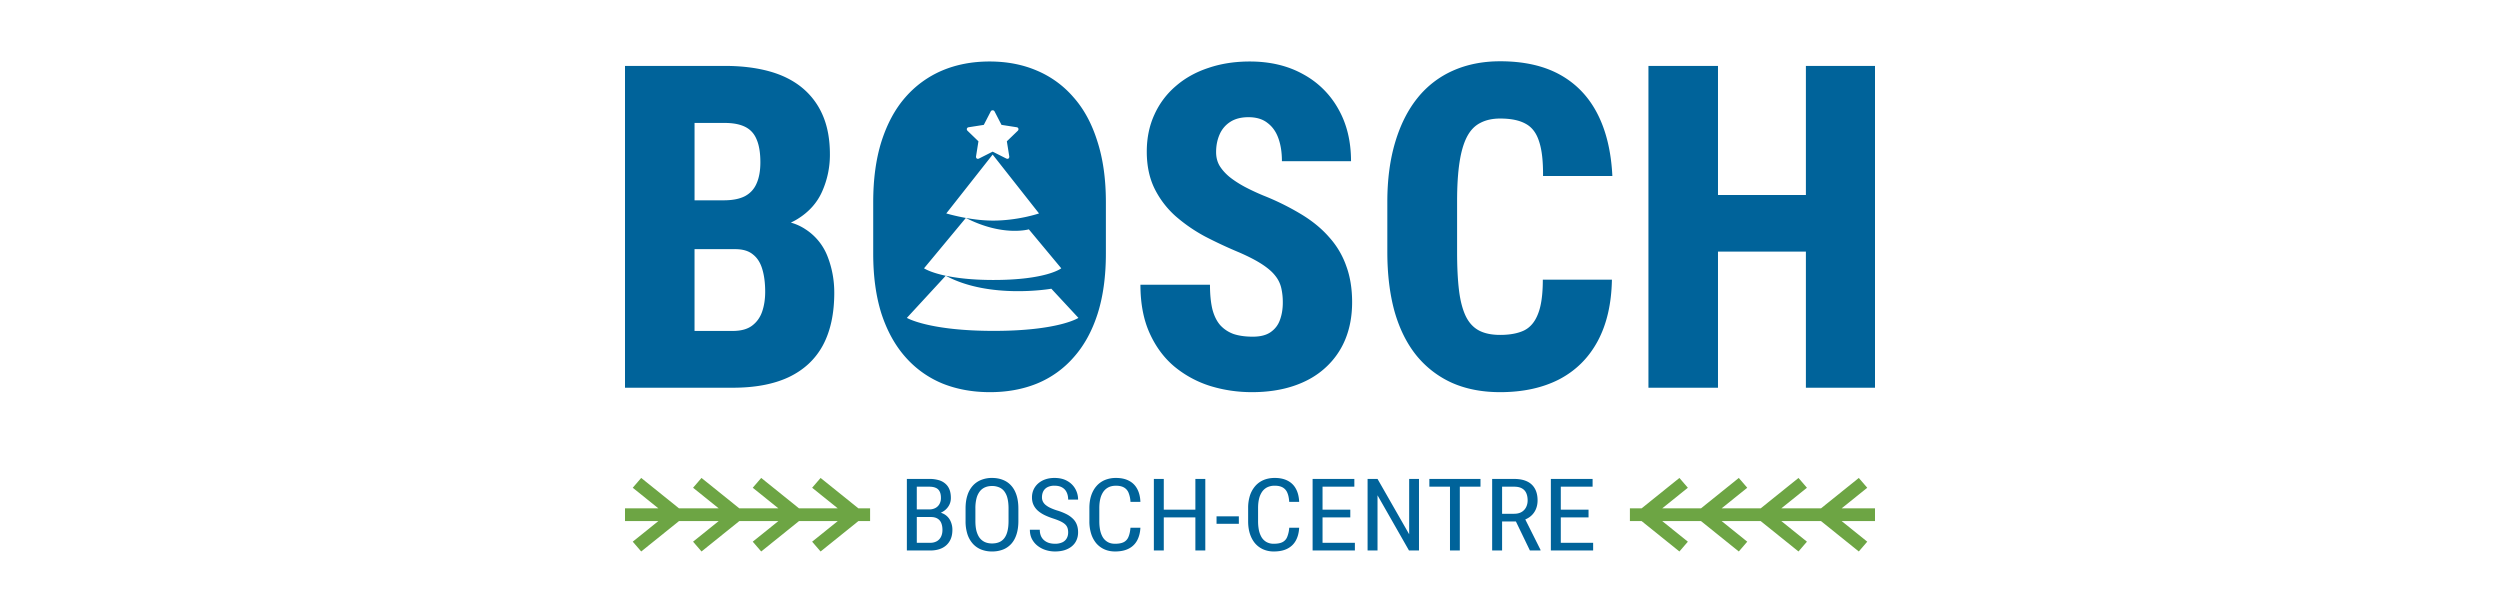 <svg xmlns="http://www.w3.org/2000/svg" width="204" height="50" fill="none"><path fill="#00639A" d="M131.533 22.82h-5.639c0 1.214-.131 2.146-.393 2.795-.249.65-.63 1.1-1.142 1.353-.511.24-1.16.36-1.945.36-.702 0-1.279-.12-1.731-.36-.452-.24-.809-.625-1.07-1.154-.262-.541-.446-1.239-.554-2.093-.107-.865-.16-1.923-.16-3.174v-4.112c0-1.25.065-2.309.196-3.174.131-.866.333-1.564.607-2.093.274-.529.636-.907 1.088-1.136.452-.24.994-.36 1.624-.36.881 0 1.577.144 2.088.432.512.277.874.758 1.089 1.443.226.673.333 1.611.321 2.814h5.657c-.096-1.984-.5-3.674-1.214-5.068-.714-1.395-1.731-2.46-3.051-3.193-1.321-.733-2.951-1.1-4.89-1.1-1.415 0-2.694.253-3.836.758a7.697 7.697 0 00-2.909 2.236c-.785.974-1.392 2.176-1.82 3.607-.428 1.431-.643 3.054-.643 4.87v4.076c0 1.828.197 3.451.589 4.87.405 1.419 1 2.615 1.785 3.589a7.942 7.942 0 002.908 2.236c1.143.505 2.451.758 3.926.758 1.856 0 3.462-.349 4.818-1.046 1.357-.71 2.403-1.75 3.141-3.12.738-1.371 1.124-3.042 1.16-5.014z"/><path fill="#00639A" fill-rule="evenodd" d="M90.24 20.691v-4.184c0-1.888-.232-3.547-.696-4.978-.452-1.443-1.1-2.64-1.945-3.59a8.077 8.077 0 00-2.998-2.181c-1.153-.493-2.438-.74-3.854-.74s-2.706.247-3.872.74a8.274 8.274 0 00-2.998 2.182c-.833.95-1.481 2.146-1.945 3.59-.452 1.43-.678 3.09-.678 4.977v4.184c0 1.864.226 3.505.678 4.924.464 1.407 1.118 2.585 1.963 3.535a8.143 8.143 0 003.015 2.147c1.166.468 2.457.703 3.873.703 1.403 0 2.682-.235 3.836-.703a7.985 7.985 0 002.998-2.147c.845-.95 1.493-2.128 1.945-3.535.452-1.419.678-3.06.678-4.924zM81 9c-.06 0-.126.032-.153.087l-.569 1.103-1.247.195a.163.163 0 00-.131.108c-.02.06 0 .13.044.173l.897.865-.197 1.233a.19.19 0 00.065.174c.05.035.12.026.175 0L81 12.374l1.116.563a.26.26 0 00.087.021c.033 0 .06 0 .088-.021a.188.188 0 00.065-.174l-.197-1.233.897-.865c.044-.043.063-.114.044-.173a.159.159 0 00-.131-.108l-1.247-.195-.569-1.103C81.126 9.032 81.06 9 81 9zm0 3.613l-3.784 4.803s.667.2 1.597.368l-3.413 4.11s.487.336 1.772.606L74 25.94S75.783 27 81.088 27C86.392 27 88 25.94 88 25.94l-2.21-2.38s-5.012.882-8.618-1.06c.883.184 2.122.346 3.894.346 4.353 0 5.534-.952 5.534-.952l-2.647-3.18s-2.108.62-5.14-.93c.647.116 1.397.216 2.23.216 2.035 0 3.741-.584 3.741-.584L81 12.613zM51 31.64V5.378h8.137c1.344 0 2.546.144 3.605.433 1.059.288 1.957.733 2.694 1.334A5.897 5.897 0 0167.132 9.4c.392.902.588 1.966.588 3.192a7.34 7.34 0 01-.624 3.012c-.405.926-1.07 1.678-1.999 2.255a4.81 4.81 0 01-.565.304 4.2 4.2 0 011.19.543 4.609 4.609 0 011.82 2.255c.357.926.535 1.9.535 2.922 0 1.707-.309 3.138-.928 4.292-.618 1.143-1.546 2.008-2.783 2.598-1.226.577-2.748.865-4.569.865H51zm5.675-15.295h2.39c.715 0 1.291-.114 1.732-.343.44-.24.755-.59.946-1.046.202-.457.303-1.028.303-1.713 0-.77-.101-1.39-.303-1.858-.19-.47-.5-.812-.928-1.028-.429-.217-.988-.325-1.678-.325h-2.462v6.313zm3.319 3.986h-3.32v6.673h3.123c.655 0 1.172-.138 1.553-.415.392-.288.672-.673.839-1.154.166-.481.25-1.022.25-1.623 0-.71-.078-1.323-.233-1.84-.154-.53-.41-.932-.767-1.209-.345-.288-.827-.432-1.445-.432z" clip-rule="evenodd"/><path fill="#00639A" d="M104.677 24.695a5.16 5.16 0 00-.125-1.19 2.478 2.478 0 00-.482-.992c-.238-.313-.595-.625-1.071-.938-.476-.313-1.1-.637-1.873-.974-.952-.397-1.88-.83-2.784-1.298a13.005 13.005 0 01-2.41-1.66 7.452 7.452 0 01-1.712-2.236c-.428-.866-.643-1.876-.643-3.03 0-1.119.209-2.129.625-3.03a6.61 6.61 0 011.749-2.327c.75-.65 1.635-1.142 2.659-1.479 1.023-.349 2.147-.523 3.372-.523 1.654 0 3.099.343 4.336 1.028a7.2 7.2 0 012.891 2.85c.69 1.214 1.035 2.633 1.035 4.256h-5.639c0-.71-.095-1.328-.285-1.857-.191-.541-.488-.962-.892-1.263-.393-.313-.911-.469-1.553-.469-.595 0-1.088.126-1.481.379a2.29 2.29 0 00-.874 1.028c-.19.433-.286.914-.286 1.443 0 .42.095.793.286 1.118.202.325.47.625.803.902.345.276.749.54 1.213.793.476.253.987.493 1.535.722a20.89 20.89 0 013.105 1.533c.916.553 1.677 1.178 2.284 1.876a6.894 6.894 0 011.392 2.344c.321.866.481 1.852.481 2.958 0 1.13-.19 2.153-.571 3.067a6.377 6.377 0 01-1.641 2.308c-.702.637-1.559 1.124-2.57 1.461-1.011.337-2.141.505-3.39.505-1.178 0-2.314-.168-3.409-.505a8.661 8.661 0 01-2.926-1.587c-.845-.71-1.517-1.617-2.017-2.724-.5-1.106-.75-2.422-.75-3.95h5.675c0 .782.066 1.45.197 2.002.142.542.357.974.642 1.3.298.324.66.564 1.089.72.44.145.963.217 1.57.217.619 0 1.106-.126 1.463-.379.357-.252.607-.583.75-.992.154-.42.232-.89.232-1.407zm35.511-4.165h7.173v11.11H153V5.378h-5.639v10.533h-7.173V5.379h-5.675v26.26h5.675V20.53z"/><path fill="#00639A" fill-rule="evenodd" d="M83.1 41.495v1.014c0 .412-.05.774-.15 1.087-.098.31-.24.57-.428.778a1.78 1.78 0 01-.679.47 2.421 2.421 0 01-.894.156 2.37 2.37 0 01-.877-.156 1.819 1.819 0 01-.683-.47 2.174 2.174 0 01-.445-.778 3.484 3.484 0 01-.154-1.087v-1.014c0-.412.051-.773.154-1.083a2.12 2.12 0 01.44-.782c.192-.209.42-.365.683-.47a2.32 2.32 0 01.877-.16c.332 0 .63.053.895.16.267.105.493.261.678.47.188.208.332.469.432.782.1.31.15.67.15 1.083zm-.803 1.014v-1.022c0-.321-.03-.597-.088-.827a1.524 1.524 0 00-.26-.57 1.031 1.031 0 00-.423-.324 1.46 1.46 0 00-.582-.108c-.208 0-.396.036-.564.108a1.07 1.07 0 00-.423.325 1.58 1.58 0 00-.273.57 3.22 3.22 0 00-.092.826v1.022c0 .324.03.602.092.835.065.23.156.42.273.57.12.146.265.256.432.328.168.07.354.104.56.104.22 0 .414-.034.581-.104.17-.072.312-.182.423-.329.115-.15.2-.34.256-.57.059-.232.088-.51.088-.834z" clip-rule="evenodd"/><path fill="#00639A" d="M87.109 43.083c.035.104.053.224.053.36 0 .19-.041.355-.124.494a.777.777 0 01-.361.321 1.38 1.38 0 01-.59.112c-.17 0-.33-.021-.48-.064a1.15 1.15 0 01-.393-.208.965.965 0 01-.269-.353 1.26 1.26 0 01-.097-.518h-.81c0 .292.058.548.176.77.117.22.275.404.471.554.197.15.416.262.657.337.244.075.492.112.745.112.29 0 .552-.036.784-.108.232-.075.43-.18.595-.317.164-.137.29-.3.374-.493.088-.193.132-.408.132-.646 0-.227-.033-.43-.1-.61a1.298 1.298 0 00-.31-.485 2.098 2.098 0 00-.546-.39 4.703 4.703 0 00-.806-.312 4.394 4.394 0 01-.529-.209 1.763 1.763 0 01-.37-.236.872.872 0 01-.216-.277.793.793 0 01-.07-.337c0-.182.035-.343.105-.485a.804.804 0 01.335-.337 1.21 1.21 0 01.582-.124c.261 0 .473.05.634.148.165.096.285.23.362.401.079.169.119.362.119.582h.81c0-.305-.073-.591-.22-.859a1.67 1.67 0 00-.652-.653c-.285-.169-.636-.253-1.053-.253-.28 0-.532.04-.758.12a1.74 1.74 0 00-.582.337 1.505 1.505 0 00-.37.502 1.54 1.54 0 00-.127.63c0 .227.04.428.123.605.082.176.198.333.348.47.153.136.336.257.55.364.215.104.455.2.719.285.244.08.445.159.604.236.158.078.282.16.37.245a.71.71 0 01.185.289zm5.138-.02h.81c-.02.4-.11.747-.268 1.039a1.59 1.59 0 01-.683.665c-.297.155-.669.233-1.115.233-.32 0-.61-.057-.868-.172a1.878 1.878 0 01-.666-.494 2.271 2.271 0 01-.418-.778 3.327 3.327 0 01-.146-1.019V41.46c0-.375.049-.713.146-1.015.1-.302.242-.56.427-.774a1.87 1.87 0 01.683-.498 2.32 2.32 0 01.917-.172c.417 0 .77.076 1.057.229.291.15.514.37.67.661.159.29.247.643.264 1.063h-.81a2.247 2.247 0 00-.159-.75.86.86 0 00-.379-.429c-.165-.093-.379-.14-.643-.14-.235 0-.44.042-.613.128-.17.086-.311.209-.423.369a1.74 1.74 0 00-.246.574c-.053.221-.08.47-.08.745v1.087c0 .257.022.496.066.718.047.222.12.417.22.586.103.166.237.295.401.389.165.094.365.14.6.14.296 0 .531-.044.705-.132a.812.812 0 00.383-.421c.085-.193.141-.444.168-.754zm13.765 0h-.811a2.39 2.39 0 01-.167.754.809.809 0 01-.384.421c-.173.088-.408.132-.705.132a1.19 1.19 0 01-.599-.14 1.12 1.12 0 01-.401-.39 1.915 1.915 0 01-.22-.585 3.691 3.691 0 01-.066-.718V41.45c0-.275.026-.524.079-.745a1.74 1.74 0 01.247-.574c.111-.16.252-.283.423-.369a1.36 1.36 0 01.612-.128c.265 0 .479.047.644.14a.865.865 0 01.379.43c.085.192.138.442.158.75h.811c-.018-.42-.106-.775-.264-1.064a1.547 1.547 0 00-.67-.661c-.288-.153-.641-.229-1.058-.229-.34 0-.646.057-.916.172a1.863 1.863 0 00-.683.498 2.247 2.247 0 00-.428.774 3.31 3.31 0 00-.145 1.015v1.078c0 .377.048.717.145 1.02.097.301.237.56.419.777.185.214.407.379.665.493a2.1 2.1 0 00.868.173c.447 0 .819-.078 1.115-.233.3-.155.527-.377.683-.665.159-.292.248-.638.269-1.04zm4.547 1.227v.63h-3.45v-5.84h3.406v.634h-2.595v1.877h2.265v.63h-2.265v2.07h2.639zm4.415.63h.816v-5.84h-.802v4.516l-2.582-4.516h-.811v5.84h.811v-4.504l2.568 4.504zm5.834-5.206h-1.687v5.206h-.802v-5.206h-1.683v-.634h4.172v.634z"/><path fill="#00639A" fill-rule="evenodd" d="M123.554 39.08h-1.794v5.84h.811v-2.367h1.127l1.142 2.367h.868v-.048l-1.245-2.486c.163-.068.308-.154.434-.258a1.51 1.51 0 00.423-.561c.097-.222.146-.467.146-.734 0-.38-.074-.7-.22-.959a1.381 1.381 0 00-.644-.593c-.282-.134-.631-.2-1.048-.2zm-.983 2.844h.974c.246 0 .452-.048.617-.145a.95.95 0 00.37-.397 1.22 1.22 0 00.123-.55c0-.224-.037-.42-.11-.589a.802.802 0 00-.353-.389c-.158-.093-.371-.14-.638-.14h-.983v2.21z" clip-rule="evenodd"/><path fill="#00639A" d="M130 44.92v-.63h-2.639v-2.07h2.264v-.63h-2.264v-1.876h2.595v-.634h-3.406v5.84H130zm-28.91-2.788v.61h-1.82v-.61h1.82zm-3.547-.542v-2.51h.81v5.84h-.81v-2.7h-2.578v2.7h-.81v-5.84h.81v2.51h2.578z"/><path fill="#00639A" fill-rule="evenodd" d="M76.77 41.84c.05-.024.1-.049.147-.077a1.36 1.36 0 00.493-.473c.12-.195.181-.413.181-.654 0-.272-.04-.506-.119-.702a1.192 1.192 0 00-.348-.48 1.391 1.391 0 00-.55-.282 2.722 2.722 0 00-.741-.092H74v5.84h1.912c.365 0 .682-.064.952-.193.27-.13.479-.32.626-.57.15-.25.225-.558.225-.922a1.66 1.66 0 00-.142-.69 1.241 1.241 0 00-.804-.705zm-1.96.348h1.133c.23 0 .414.043.555.129a.745.745 0 01.309.365c.064.158.097.345.097.561 0 .214-.04.4-.12.558a.835.835 0 01-.334.36 1.052 1.052 0 01-.538.13h-1.101v-2.102zm0-.621v-1.853h1.023c.215 0 .39.032.529.096a.61.61 0 01.313.297c.07.134.105.307.105.521a.99.99 0 01-.123.506.81.81 0 01-.33.32 1.017 1.017 0 01-.485.113H74.81z" clip-rule="evenodd"/><path fill="#6DA544" d="M53.722 41.48H51v1.04h2.722l-2.09 1.68.69.8 3.083-2.48h3.239l-2.09 1.68.69.8 3.083-2.48h3.187l-2.09 1.68.69.8 3.083-2.48h3.163l-2.09 1.68.69.8 3.083-2.48H71v-1.04h-.957L66.96 39l-.69.8 2.09 1.68h-3.163L62.114 39l-.69.8 2.09 1.68h-3.187L57.243 39l-.689.8 2.09 1.68h-3.239L52.322 39l-.69.8 2.09 1.68zm96.556 0H153v1.04h-2.722l2.089 1.68-.689.8-3.083-2.48h-3.239l2.089 1.68-.689.8-3.083-2.48h-3.187l2.089 1.68-.689.8-3.083-2.48h-3.164l2.09 1.68-.689.8-3.083-2.48H133v-1.04h.957L137.04 39l.689.8-2.09 1.68h3.164l3.083-2.48.689.8-2.089 1.68h3.187l3.084-2.48.689.8-2.09 1.68h3.239l3.083-2.48.689.8-2.089 1.68z"/></svg>